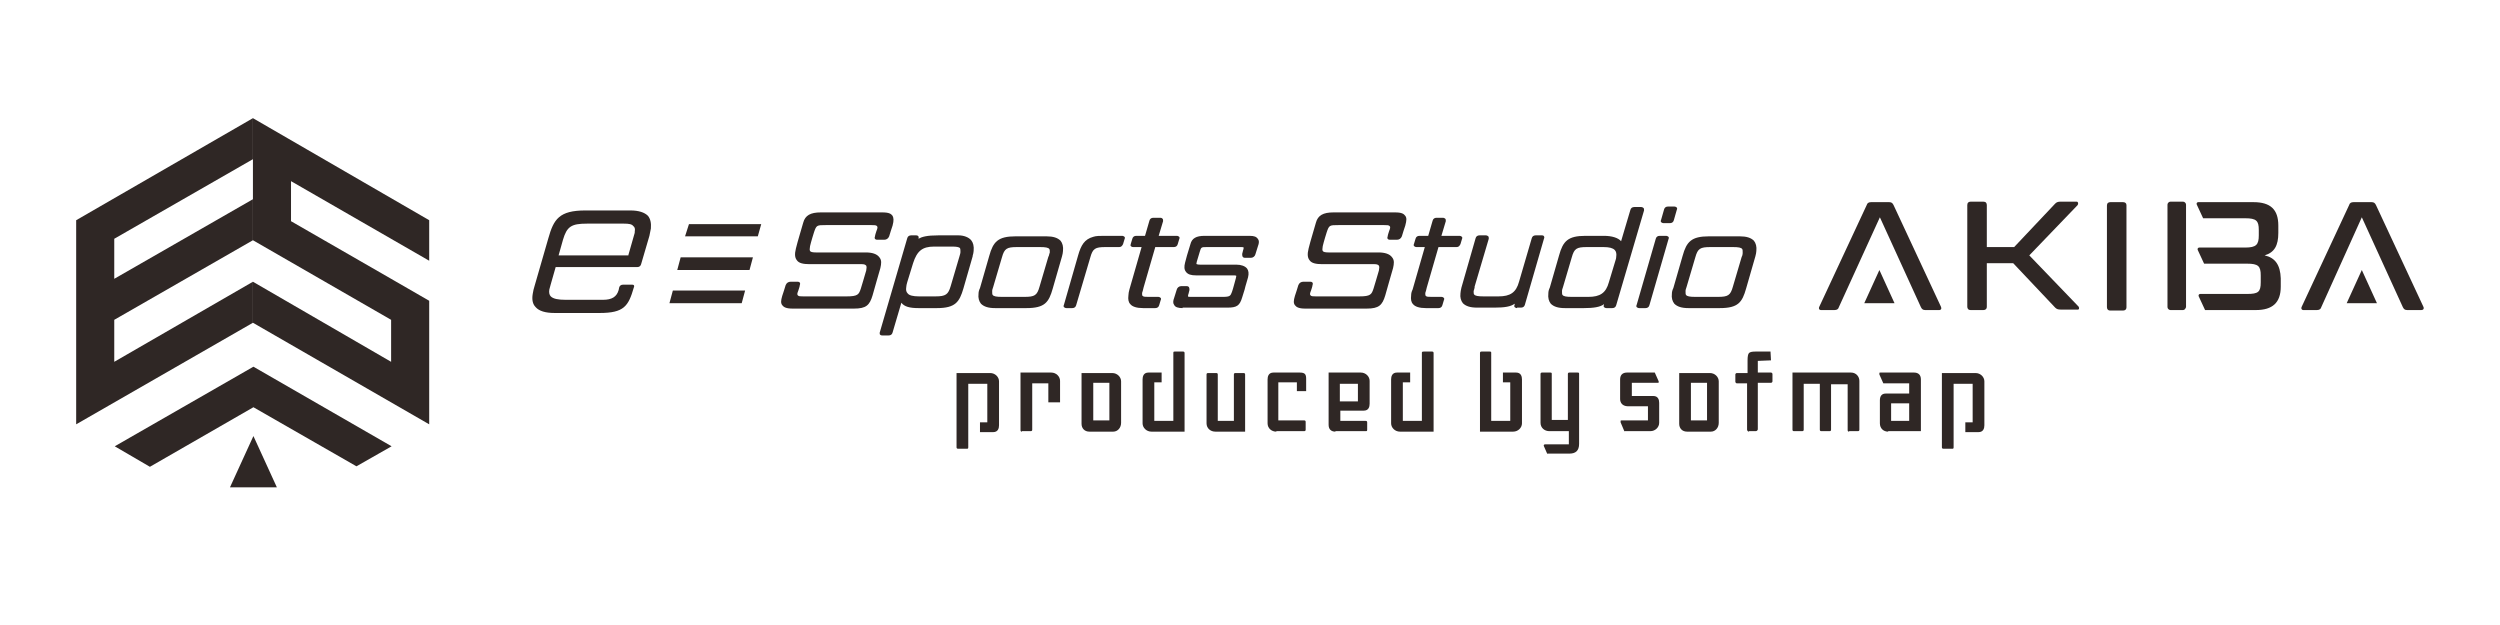 <?xml version="1.0" encoding="utf-8"?>
<!-- Generator: Adobe Illustrator 25.3.1, SVG Export Plug-In . SVG Version: 6.00 Build 0)  -->
<svg version="1.1" id="レイヤー_1" xmlns="http://www.w3.org/2000/svg" xmlns:xlink="http://www.w3.org/1999/xlink" x="0px"
	 y="0px" viewBox="0 0 512 128" style="enable-background:new 0 0 512 128;" xml:space="preserve">
<style type="text/css">
	.st0{fill:#2F2725;}
</style>
<g>
	<g>
		<g>
			<g>
				<path class="st0" d="M209.3,88.4c-0.2,0-0.3-0.1-0.3-0.3V76.3h6.3c1,0,1.8,0.8,1.8,1.7v4.4h-2.4v-3.9h-3.3V88
					c0,0.2-0.1,0.3-0.3,0.3H209.3z"/>
			</g>
			<g>
				<path class="st0" d="M223.1,88.4c-1,0-1.6-0.7-1.6-1.6l0-10.4h6.3c1,0,1.8,0.8,1.8,1.7v8.5c0,1-0.7,1.8-1.6,1.8H223.1z
					 M223.9,86.1h3.3l0-7.7h-3.3V86.1z"/>
			</g>
			<g>
				<path class="st0" d="M248.9,88.4c-1,0-1.8-0.7-1.8-1.7v-10c0-0.2,0.1-0.3,0.3-0.3h1.7c0.2,0,0.3,0.1,0.3,0.3v9.5h3.3v-9.5
					c0-0.2,0.1-0.3,0.3-0.3h1.7c0.2,0,0.3,0.1,0.3,0.3v11.7H248.9z"/>
			</g>
			<g>
				<path class="st0" d="M261.4,88.4c-1,0-1.8-0.7-1.8-1.7v-9c0-0.6,0.2-1.4,1.2-1.4h5.4c1.1,0,1.3,0.4,1.3,1.3v2.5h-1.9v-1.8h-3.8
					v7.8h5.3c0.2,0,0.3,0.1,0.3,0.3V88c0,0.2-0.1,0.3-0.3,0.3H261.4z"/>
			</g>
			<g>
				<path class="st0" d="M273.5,88.4c-0.9,0-1.4-0.5-1.4-1.4V76.3h6.6c1,0,1.8,0.8,1.8,1.7v4.7c0,0.6-0.2,1.4-1.2,1.4h-4.8v2.1h5.2
					c0.2,0,0.3,0.1,0.3,0.3l0,1.5c0,0.3-0.1,0.3-0.3,0.3H273.5z M274.4,82.2h3.7v-3.6h-3.7V82.2z"/>
			</g>
			<g>
				<path class="st0" d="M286.7,88.4c-1,0-1.8-0.8-1.8-1.7v-9c0-0.6,0.2-1.4,1.2-1.4h2.7v2h-1.5v7.9h3.9V72.3c0-0.2,0-0.3,0.4-0.3
					h1.7c0.2,0,0.3,0.1,0.3,0.3v16.1H286.7z"/>
			</g>
			<g>
				<path class="st0" d="M235.8,88.4c-1,0-1.8-0.8-1.8-1.7v-9c0-0.6,0.2-1.4,1.2-1.4h2.7v2h-1.5v7.9h3.9V72.3c0-0.3,0.1-0.3,0.3-0.3
					h1.7c0.2,0,0.3,0.1,0.3,0.3v16.1H235.8z"/>
			</g>
			<g>
				<path class="st0" d="M303.1,88.4V72.3c0-0.2,0.1-0.3,0.3-0.3h1.7c0.3,0,0.3,0.1,0.3,0.3v13.9h3.9v-7.9h-1.5v-2h2.7
					c1,0,1.2,0.8,1.2,1.4v9c0,0.9-0.8,1.7-1.8,1.7H303.1z"/>
			</g>
			<g>
				<path class="st0" d="M398,91.9c-0.2,0-0.3-0.1-0.3-0.3V76.4h6.9c1,0,1.8,0.8,1.8,1.7v9c0,0.6-0.2,1.4-1.2,1.4h-2.7v-2h1.5v-7.9
					h-3.9v13c0,0.3-0.1,0.3-0.3,0.3H398z"/>
			</g>
			<g>
				<path class="st0" d="M196.2,91.9c-0.2,0-0.3-0.1-0.3-0.3V76.4h6.9c1,0,1.8,0.8,1.8,1.7v9c0,0.6-0.2,1.4-1.2,1.4h-2.7v-2h1.5
					v-7.9h-3.9v13c0,0.3-0.1,0.3-0.3,0.3H196.2z"/>
			</g>
			<g>
				<path class="st0" d="M316.9,93l-0.7-1.6c0-0.1-0.1-0.2,0-0.3c0.1-0.1,0.2-0.1,0.2-0.1h4.9l0-2.7h-4c-1,0-1.8-0.7-1.8-1.7v-10
					c0-0.2,0.1-0.3,0.3-0.3h1.7c0.3,0,0.3,0.1,0.3,0.3v9.4h3.3v-9.4c0-0.2,0.1-0.3,0.3-0.3h1.7c0.3,0,0.3,0.1,0.3,0.3l0,14.3
					c0,1.4-0.7,2-2,2H316.9z"/>
			</g>
			<g>
				<path class="st0" d="M332.7,88.4l-0.8-1.9c0-0.1,0-0.2,0-0.3c0-0.1,0.1-0.1,0.2-0.1h5.4v-2.9h-4.2c-0.2,0-1.5-0.1-1.5-1.5v-4
					c0-0.9,0.5-1.4,1.4-1.4h5.7l0.8,1.8c0,0.1,0,0.2,0,0.2c0,0.1-0.1,0.1-0.2,0.1h-5.3v2.7h4.4c1,0,1.2,0.8,1.2,1.4v4.1
					c0,0.9-0.8,1.7-1.8,1.7H332.7z"/>
			</g>
			<g>
				<path class="st0" d="M345.5,88.4c-1,0-1.6-0.7-1.6-1.6l0-10.4h6.3c1,0,1.8,0.8,1.8,1.7v8.5c0,1-0.7,1.8-1.6,1.8H345.5z
					 M346.3,86.1h3.3l0-7.7h-3.3V86.1z"/>
			</g>
			<g>
				<path class="st0" d="M358.2,88.4c-0.2,0-0.4-0.2-0.4-0.4v-9.5h-2.1c-0.1,0-0.1,0-0.2-0.1c0,0-0.1-0.1-0.1-0.2l0-1.5
					c0-0.1,0.1-0.3,0.3-0.3h2.2l0-2.6c0-0.8,0.1-1.3,0.3-1.5c0.2-0.2,0.6-0.3,1.3-0.3h3.1l0.1,1.8l-2.4,0.1H360v2.4h2.7
					c0.1,0,0.3,0.1,0.3,0.3v1.5c0,0.1-0.1,0.3-0.3,0.3H360l0,9.5c0,0.2-0.2,0.4-0.4,0.4H358.2z"/>
			</g>
			<g>
				<path class="st0" d="M378.7,88.4c-0.2,0-0.3-0.1-0.3-0.3v-9.4H375V88c0,0.2-0.1,0.3-0.3,0.3H373c-0.2,0-0.3-0.1-0.3-0.3v-9.4
					h-3.3V88c0,0.2-0.1,0.3-0.3,0.3h-1.7c-0.2,0-0.3-0.1-0.3-0.3V76.3h12c1,0,1.7,0.8,1.7,1.7v10c0,0.2-0.1,0.3-0.3,0.3H378.7z"/>
			</g>
			<g>
				<path class="st0" d="M386.7,88.4c-1,0-1.7-0.7-1.7-1.7V82c0-0.9,0.4-1.4,1.2-1.4h4.8v-2.1h-5.3l-0.8-1.8c0-0.1,0-0.2,0-0.3
					c0-0.1,0.1-0.1,0.2-0.1h6.9c0.9,0,1.4,0.5,1.4,1.4v10.6H386.7z M387.3,86.2h3.7v-3.6h-3.7V86.2z"/>
			</g>
		</g>
		<g>
			<g>
				<path class="st0" d="M397.5,62.8L387.8,42c-0.2-0.4-0.4-0.6-0.9-0.6h-3.7c-0.5,0-0.8,0.2-0.9,0.6l-9.7,20.8
					c-0.2,0.4,0,0.7,0.3,0.7h2.8c0.5,0,0.8-0.2,0.9-0.6l8.4-18.4l8.4,18.4c0.2,0.4,0.4,0.6,0.9,0.6h2.9
					C397.5,63.5,397.7,63.2,397.5,62.8z"/>
				<path class="st0" d="M425.7,62.8l-10.1-10.5l9.9-10.3c0.2-0.3,0.1-0.7-0.2-0.7H422c-0.5,0-0.8,0.1-1.1,0.4l-8.4,8.9h-5.6V42
					c0-0.4-0.2-0.7-0.7-0.7h-2.6c-0.4,0-0.7,0.2-0.7,0.7v20.8c0,0.4,0.2,0.7,0.7,0.7h2.6c0.4,0,0.7-0.2,0.7-0.7v-8.9h5.4l8.6,9.1
					c0.3,0.3,0.6,0.4,1.1,0.4h3.4C425.8,63.5,425.9,63.1,425.7,62.8z"/>
				<path class="st0" d="M434.8,41.4h-2.6c-0.4,0-0.7,0.2-0.7,0.7v20.8c0,0.4,0.2,0.7,0.7,0.7h2.6c0.4,0,0.7-0.2,0.7-0.7V42
					C435.5,41.6,435.2,41.4,434.8,41.4z"/>
				<path class="st0" d="M463.8,52.3c2-0.6,2.8-2,2.8-4.6v-1.5c0-3.3-1.6-4.8-5.1-4.8h-11.3c-0.3,0-0.4,0.3-0.3,0.5l1.3,2.8h8.6
					c2.3,0,2.8,0.5,2.8,2.4v1.1c0,1.9-0.5,2.5-2.8,2.5h-9.4c-0.3,0-0.4,0.3-0.3,0.5l1.3,2.8h8.8c2.3,0,2.8,0.5,2.8,2.4v1.4
					c0,2-0.5,2.4-2.8,2.4h-9.6c-0.3,0-0.4,0.3-0.3,0.5l1.3,2.8h10.4c3.4,0,5.1-1.5,5.1-4.8v-1.7C467,54.3,466,52.8,463.8,52.3z"/>
				<path class="st0" d="M496.3,62.8L486.6,42c-0.2-0.4-0.4-0.6-0.9-0.6h-3.7c-0.5,0-0.8,0.2-0.9,0.6l-9.7,20.8
					c-0.2,0.4,0,0.7,0.3,0.7h2.8c0.5,0,0.8-0.2,0.9-0.6l8.3-18.4l0,0l0,0l8.4,18.4c0.2,0.4,0.4,0.6,0.9,0.6h2.9
					C496.3,63.5,496.5,63.2,496.3,62.8z"/>
			</g>
			<g>
				<polygon class="st0" points="381.8,62.1 384.9,55.3 388,62.1 				"/>
			</g>
			<g>
				<polygon class="st0" points="480.6,62.1 483.7,55.3 486.8,62.1 				"/>
			</g>
			<path class="st0" d="M447.1,63.5h-2.6c-0.3,0-0.6-0.3-0.6-0.6v-21c0-0.3,0.3-0.6,0.6-0.6h2.6c0.3,0,0.6,0.3,0.6,0.6v21
				C447.6,63.2,447.4,63.5,447.1,63.5z"/>
		</g>
		<g>
			<polygon class="st0" points="80.2,91.4 73,95.5 51.9,83.4 30.7,95.6 23.5,91.4 51.9,75.1 			"/>
			<line class="st0" x1="15.6" y1="86.9" x2="15.6" y2="86.9"/>
			<polygon class="st0" points="23.4,48.9 23.4,57.1 51.8,40.8 51.8,49.2 23.4,65.5 23.4,74.1 51.8,57.7 51.8,66.1 15.6,86.9 
				15.6,45.1 51.8,24.2 51.8,32.6 			"/>
			<g>
				<polygon class="st0" points="59.6,37.1 59.6,45.3 80.1,57.1 87.9,61.6 87.9,86.9 51.8,66.1 51.8,57.7 80.1,74.1 80.1,65.5 
					51.8,49.2 51.8,24.2 87.9,45.1 87.9,53.4 				"/>
				<line class="st0" x1="87.9" y1="61.6" x2="87.9" y2="61.6"/>
			</g>
			<polygon class="st0" points="56.7,99.8 47.1,99.8 51.9,89.3 			"/>
		</g>
		<g>
			<g>
				<g>
					<polygon class="st0" points="140.3,48.4 141.1,45.9 155.9,45.9 155.2,48.4 					"/>
				</g>
				<g>
					<polygon class="st0" points="138.7,55.3 139.4,52.7 154.2,52.7 153.5,55.3 					"/>
				</g>
				<g>
					<polygon class="st0" points="137.1,62.1 137.8,59.5 152.6,59.5 151.9,62.1 					"/>
				</g>
			</g>
			<g>
				<path class="st0" d="M198.9,49.2c-0.5-0.6-1.5-1-2.6-1h-4.1c-2.4,0-3.4,0.3-4.1,0.7l0,0c0.1-0.2,0-0.4,0-0.5
					c-0.1-0.1-0.2-0.2-0.5-0.2h-1c-0.4,0-0.7,0.2-0.8,0.6L180.2,68c-0.1,0.2,0,0.4,0,0.5c0.1,0.1,0.2,0.2,0.5,0.2h1.3
					c0.4,0,0.7-0.2,0.8-0.6l1.8-6.1c0.6,0.8,1.7,1.1,3.5,1.1h3.8c3.8,0,4.6-1.3,5.4-4l1.9-6.6l0-0.1c0.1-0.4,0.2-0.7,0.2-1
					C199.5,50.4,199.3,49.7,198.9,49.2z M196.7,51.6c0,0.3-0.1,0.5-0.2,0.9l-1.8,6.1c-0.5,1.7-1,2.1-3.1,2.1h-3.4
					c-1.2,0-2-0.2-2.3-0.6c-0.3-0.3-0.4-0.7-0.3-1.3c0-0.3,0.1-0.6,0.2-1l1.2-3.9c0.8-2.5,1.9-3.4,4.3-3.4h3.7
					c0.9,0,1.4,0.1,1.6,0.3C196.7,51,196.7,51.3,196.7,51.6z"/>
			</g>
			<g>
				<path class="st0" d="M203.8,63.1c-1.4,0-2.3-0.3-2.9-0.9c-0.4-0.5-0.6-1.2-0.5-2c0-0.4,0.1-0.8,0.3-1.2l1.9-6.6
					c0.8-2.9,1.8-4,5.4-4h6.3c1.4,0,2.3,0.3,2.9,0.9c0.4,0.5,0.6,1.2,0.5,2.1c0,0.3-0.1,0.7-0.2,1.1l-1.9,6.6c-0.8,2.8-1.6,4-5.4,4
					H203.8z M208.3,50.6c-2.1,0-2.6,0.3-3.1,2.1l-1.8,6.1l-0.1,0.3c-0.1,0.2-0.1,0.4-0.1,0.6c0,0.3,0,0.6,0.1,0.7
					c0.2,0.3,0.8,0.4,1.9,0.4h4.6c2.1,0,2.6-0.3,3.1-2.1l1.8-6.1l0.1-0.2c0.1-0.3,0.1-0.5,0.2-0.7c0-0.3,0-0.6-0.1-0.7
					c-0.2-0.3-0.8-0.4-1.9-0.4H208.3z"/>
			</g>
			<g>
				<path class="st0" d="M218.4,63.1c-0.2,0-0.4-0.1-0.5-0.2c-0.1-0.1-0.1-0.3,0-0.5l2.9-10.1c0.6-2.1,1.3-3.3,3.1-3.8
					c0.6-0.2,1.3-0.2,2.3-0.2l3.6,0c0.2,0,0.4,0.1,0.5,0.2c0.1,0.1,0.1,0.3,0,0.5l-0.3,1c-0.2,0.4-0.4,0.6-0.8,0.6l-2.8,0
					c-2.1,0-2.6,0.3-3.1,2.1l-2.9,9.8c-0.1,0.4-0.4,0.6-0.8,0.6H218.4z"/>
			</g>
			<g>
				<path class="st0" d="M234.1,63.1c-1.3,0-2.2-0.3-2.6-0.8c-0.4-0.4-0.5-1-0.4-1.8c0-0.4,0.1-0.8,0.2-1.2l2.5-8.7h-1.7
					c-0.3,0-0.4-0.1-0.5-0.2c-0.1-0.1-0.1-0.2,0-0.5l0.3-1c0.1-0.4,0.4-0.6,0.8-0.6h1.8l0.9-3.1c0.1-0.4,0.4-0.6,0.8-0.6h1.4
					c0.3,0,0.4,0.1,0.5,0.2c0.1,0.1,0.1,0.3,0.1,0.5l-0.9,3h3.7c0.2,0,0.4,0.1,0.5,0.2c0.1,0.1,0.1,0.3,0,0.5l-0.3,1
					c-0.1,0.4-0.4,0.6-0.8,0.6h-3.8l-2.4,8.3c-0.1,0.5-0.2,0.8-0.3,1.1c0,0.3,0,0.5,0.1,0.6c0.2,0.2,0.6,0.2,1.2,0.2h2
					c0.2,0,0.4,0.1,0.5,0.2c0.1,0.1,0.1,0.3,0,0.5l-0.3,1c-0.1,0.4-0.4,0.6-0.8,0.6H234.1z"/>
			</g>
			<g>
				<path class="st0" d="M292,63.1c-1.3,0-2.2-0.3-2.6-0.8c-0.4-0.4-0.5-1-0.4-1.8c0-0.4,0.1-0.8,0.3-1.2l2.5-8.7h-1.7
					c-0.2,0-0.4-0.1-0.5-0.2c-0.1-0.1-0.1-0.3,0-0.5l0.3-1c0.1-0.4,0.4-0.6,0.8-0.6h1.8l0.9-3.1c0.1-0.4,0.4-0.6,0.8-0.6h1.3
					c0.2,0,0.4,0.1,0.5,0.2c0.1,0.1,0.1,0.3,0.1,0.5l-0.9,3h3.7c0.2,0,0.4,0.1,0.5,0.2c0.1,0.1,0.1,0.3,0,0.5l-0.3,1
					c-0.2,0.4-0.4,0.6-0.8,0.6h-3.7l-2.4,8.3c-0.1,0.5-0.2,0.8-0.3,1.1c0,0.3,0,0.5,0.1,0.6c0.2,0.2,0.5,0.2,1.2,0.2h2
					c0.2,0,0.4,0.1,0.5,0.2c0.1,0.1,0.1,0.3,0,0.5l-0.3,1c-0.1,0.4-0.4,0.6-0.8,0.6H292z"/>
			</g>
			<g>
				<path class="st0" d="M310.7,63.1c-0.2,0-0.4-0.1-0.5-0.2c-0.1-0.1-0.1-0.3,0-0.5l0-0.2c-0.8,0.6-2.1,0.8-4.1,0.8h-3.6
					c-1.4,0-2.3-0.3-2.9-0.9c-0.4-0.5-0.6-1.2-0.5-2c0-0.3,0.1-0.7,0.2-1.2l2.9-10.1c0.1-0.4,0.4-0.6,0.8-0.6h1.3
					c0.2,0,0.4,0.1,0.5,0.2c0.1,0.1,0.1,0.3,0.1,0.5l-2.9,9.8l0,0.2c-0.1,0.3-0.1,0.5-0.2,0.7c0,0.3,0,0.6,0.1,0.7
					c0.2,0.3,0.8,0.4,1.9,0.4h3.1c2.4,0,3.6-0.8,4.2-3l2.6-8.9c0.1-0.4,0.4-0.6,0.8-0.6h1.3c0.2,0,0.4,0.1,0.4,0.2
					c0.1,0.1,0.1,0.3,0,0.5l-3.9,13.5c-0.1,0.4-0.4,0.6-0.8,0.6H310.7z"/>
			</g>
			<g>
				<path class="st0" d="M329,63.1c-0.2,0-0.4-0.1-0.5-0.2c-0.1-0.1-0.1-0.3,0-0.5l0-0.1c-0.8,0.6-2.2,0.8-4.1,0.8h-3.9
					c-1.4,0-2.3-0.3-2.9-0.9c-0.4-0.5-0.6-1.2-0.5-2.1c0-0.4,0.1-0.8,0.3-1.2l1.9-6.6c0.8-2.9,1.8-4,5.4-4h3.8
					c1.6,0,2.9,0.4,3.5,1.1l1.9-6.4c0.1-0.4,0.4-0.6,0.8-0.6h1.4c0.2,0,0.4,0.1,0.5,0.2c0.1,0.1,0.1,0.3,0.1,0.5l-5.7,19.4
					c-0.1,0.4-0.4,0.6-0.8,0.6H329z M325,50.6c-2.1,0-2.6,0.3-3.1,2.1l-1.8,6.1l-0.1,0.3c-0.1,0.2-0.1,0.4-0.1,0.6
					c0,0.3,0,0.6,0.1,0.7c0.2,0.3,0.8,0.4,1.9,0.4h3.4c2.4,0,3.6-0.8,4.2-3l1.3-4.3c0.1-0.3,0.2-0.6,0.2-0.9c0.1-0.6,0-1.1-0.3-1.4
					c-0.4-0.4-1.1-0.6-2.3-0.6H325z"/>
			</g>
			<g>
				<path class="st0" d="M335.7,63.1c-0.2,0-0.4-0.1-0.5-0.2c-0.1-0.1-0.1-0.3,0-0.5l3.9-13.5c0.1-0.4,0.4-0.6,0.8-0.6h1.3
					c0.2,0,0.4,0.1,0.5,0.2c0.1,0.1,0.1,0.3,0,0.5l-3.9,13.5c-0.1,0.4-0.4,0.6-0.8,0.6H335.7z M340.7,45.7c-0.2,0-0.4-0.1-0.5-0.2
					c-0.1-0.1-0.1-0.3,0-0.5l0.6-2.1c0.1-0.4,0.4-0.6,0.8-0.6h1.3c0.2,0,0.4,0.1,0.5,0.2c0.1,0.1,0.1,0.3,0,0.5l-0.6,2.1
					c-0.1,0.4-0.4,0.6-0.8,0.6H340.7z"/>
			</g>
			<g>
				<path class="st0" d="M345.8,63.1c-1.4,0-2.3-0.3-2.9-0.9c-0.4-0.5-0.6-1.2-0.5-2c0-0.4,0.1-0.8,0.3-1.2l1.9-6.6
					c0.8-2.9,1.8-4,5.4-4h6.3c1.4,0,2.3,0.3,2.9,0.9c0.4,0.5,0.6,1.2,0.5,2.1c0,0.3-0.1,0.7-0.2,1.1l-1.9,6.6c-0.8,2.8-1.6,4-5.4,4
					H345.8z M350.3,50.6c-2.1,0-2.6,0.3-3.1,2.1l-1.8,6.1l-0.1,0.3c-0.1,0.2-0.1,0.4-0.1,0.6c0,0.3,0,0.6,0.1,0.7
					c0.2,0.3,0.8,0.4,1.9,0.4h4.6c2.1,0,2.6-0.3,3.1-2.1l1.8-6.1l0.1-0.2c0.1-0.3,0.1-0.5,0.1-0.7c0-0.3,0-0.6-0.1-0.7
					c-0.2-0.3-0.8-0.4-1.9-0.4H350.3z"/>
			</g>
			<g>
				<path class="st0" d="M113.6,64.1c-1.9,0-3.2-0.4-3.9-1.2c-0.6-0.6-0.8-1.5-0.6-2.7c0.1-0.6,0.2-1.1,0.4-1.7l2.8-9.7
					c1.1-3.9,2.2-5.7,7.6-5.7h9.2c1.7,0,2.9,0.4,3.6,1.1c0.5,0.6,0.7,1.5,0.6,2.6c-0.1,0.5-0.2,1-0.3,1.5l-1.7,5.8
					c-0.1,0.4-0.4,0.6-0.8,0.6h-16.7l-1,3.5c-0.1,0.4-0.2,0.8-0.3,1.1c-0.1,0.6,0,1.1,0.3,1.4c0.5,0.5,1.5,0.7,3,0.7h7.7
					c1.8,0,2.8-0.6,3.2-2l0.1-0.5c0.1-0.4,0.4-0.6,0.8-0.6h1.8c0.1,0,0.3,0,0.4,0.1c0.1,0.1,0.1,0.3,0,0.5c-1.1,3.8-2,5.2-7,5.2
					H113.6z M128.7,52.2l1.2-4.2c0.1-0.2,0.1-0.4,0.1-0.6c0.1-0.5,0-0.9-0.3-1.1c-0.3-0.4-0.9-0.5-1.9-0.5h-7.6
					c-3.2,0-4.1,0.6-4.9,3.3l-0.9,3.2H128.7z"/>
			</g>
			<path class="st0" d="M182.8,44.2c-0.3-0.4-0.7-0.7-2.1-0.7c-5.4,0-9.9,0-12.6,0c-2.1,0-3.2,0.6-3.6,2.1c-0.7,2.5-1,3.3-1.5,5.3
				c-0.3,1.2-0.2,1.9,0.2,2.4c0.4,0.6,1.3,0.8,2.6,0.8h10.7c0.5,0,0.7,0.1,0.9,0.3c0.1,0.2,0.1,0.5,0,1c-0.2,0.8-1,3.3-1.1,3.7
				c-0.4,1.2-0.6,1.6-2.9,1.6h-8.9c-0.6,0-0.9,0-1.1-0.2c-0.2-0.2-0.1-0.5,0.1-1c0.1-0.3,0.3-0.9,0.3-1.1c0.2-0.5-0.1-0.7-0.4-0.7
				c0,0-1.5,0-1.5,0c-0.4,0-0.8,0.2-1,0.7c-0.2,0.6-0.5,1.7-0.7,2.2c-0.3,1-0.3,1.5,0,1.9c0.3,0.4,0.8,0.7,2.1,0.7h12.6
				c2.5,0,3.2-0.7,3.8-2.7c0.6-2.2,1.1-3.8,1.6-5.6c0.2-0.9,0.3-1.6-0.2-2.2c-0.5-0.7-1.5-1-2.8-1h-10.2c-0.7,0-1.1-0.1-1.2-0.3
				c-0.1-0.2-0.1-0.4,0-1c0.2-0.9,0.8-2.8,0.8-2.8c0.5-1.5,0.6-1.5,2.4-1.5l9.4,0c0.6,0,0.9,0,1.1,0.2c0.2,0.2,0.1,0.5-0.1,1
				c-0.1,0.3-0.3,0.9-0.3,1.1c-0.2,0.5,0.1,0.7,0.4,0.7c0,0,1.5,0,1.5,0c0.4,0,0.8-0.2,1-0.7c0.2-0.6,0.5-1.7,0.7-2.2
				C183.1,45.1,183,44.6,182.8,44.2z"/>
			<path class="st0" d="M242.2,63.1c-0.9,0-1.5-0.2-1.7-0.6c-0.3-0.4-0.3-0.8,0-1.6l0.5-1.6c0.1-0.4,0.5-0.7,0.9-0.7h1.1
				c0.3,0,0.4,0.1,0.5,0.2c0.1,0.2,0.1,0.4,0.1,0.6l-0.2,0.8c-0.1,0.2-0.1,0.5-0.1,0.5c0.1,0.1,0.2,0.1,0.6,0.1h6.5
				c1.5,0,1.6-0.2,1.9-1c0.1-0.2,0.3-1,0.5-1.7c0.1-0.4,0.2-0.8,0.3-1.1c0.1-0.4,0.1-0.5,0.1-0.5c0,0-0.1-0.1-0.4-0.1h-7.8
				c-1.1,0-1.7-0.2-2.1-0.7c-0.4-0.5-0.4-1.1-0.2-1.9l0.4-1.5c0.2-0.6,0.4-1.3,0.7-2.3c0.3-1.2,1.2-1.7,2.9-1.7l9.2,0
				c1,0,1.4,0.2,1.7,0.6c0.3,0.4,0.3,0.8,0,1.6l-0.5,1.6c-0.1,0.4-0.5,0.7-0.9,0.7H255c-0.3,0-0.4-0.1-0.5-0.2
				c-0.1-0.2-0.1-0.4-0.1-0.6l0.2-0.8c0.1-0.2,0.1-0.5,0.1-0.5c-0.1-0.1-0.2-0.1-0.6-0.1l-6.9,0c-1.2,0-1.2,0-1.5,1l0,0
				c0,0-0.4,1.4-0.6,2c-0.1,0.4-0.1,0.5,0,0.5c0,0,0.2,0.1,0.7,0.1h7.4c1,0,1.8,0.3,2.2,0.8c0.3,0.4,0.4,1,0.2,1.8
				c-0.2,0.8-0.5,1.6-0.7,2.5l-0.5,1.6c-0.5,1.7-1.1,2.1-3,2.1H242.2z"/>
			<path class="st0" d="M287.8,44.2c-0.3-0.4-0.7-0.7-2.1-0.7c-5.4,0-9.9,0-12.6,0c-2.1,0-3.2,0.6-3.6,2.1c-0.7,2.5-1,3.3-1.5,5.3
				c-0.3,1.2-0.2,1.9,0.2,2.4c0.4,0.6,1.3,0.8,2.6,0.8h10.7c0.5,0,0.7,0.1,0.9,0.3c0.1,0.2,0.1,0.5,0,1c-0.2,0.8-1,3.3-1.1,3.7
				c-0.4,1.2-0.6,1.6-2.9,1.6h-8.9c-0.6,0-0.9,0-1.1-0.2c-0.2-0.2-0.1-0.5,0.1-1c0.1-0.3,0.3-0.9,0.3-1.1c0.2-0.5-0.1-0.7-0.4-0.7
				c0,0-1.5,0-1.5,0c-0.4,0-0.8,0.2-1,0.7c-0.2,0.6-0.5,1.7-0.7,2.2c-0.3,1-0.3,1.5,0,1.9c0.3,0.4,0.8,0.7,2.1,0.7h12.6
				c2.5,0,3.2-0.7,3.8-2.7c0.6-2.2,1.1-3.8,1.6-5.6c0.2-0.9,0.3-1.6-0.2-2.2c-0.5-0.7-1.5-1-2.8-1h-10.2c-0.7,0-1.1-0.1-1.2-0.3
				c-0.1-0.2-0.1-0.4,0-1c0.2-0.9,0.8-2.8,0.8-2.8c0.5-1.5,0.6-1.5,2.4-1.5l9.4,0c0.6,0,0.9,0,1.1,0.2c0.2,0.2,0.1,0.5-0.1,1
				c-0.1,0.3-0.3,0.9-0.3,1.1c-0.2,0.5,0.1,0.7,0.4,0.7c0,0,1.5,0,1.5,0c0.4,0,0.8-0.2,1-0.7c0.2-0.6,0.5-1.7,0.7-2.2
				C288.1,45.1,288.1,44.6,287.8,44.2z"/>
		</g>
	</g>
</g>
</svg>
